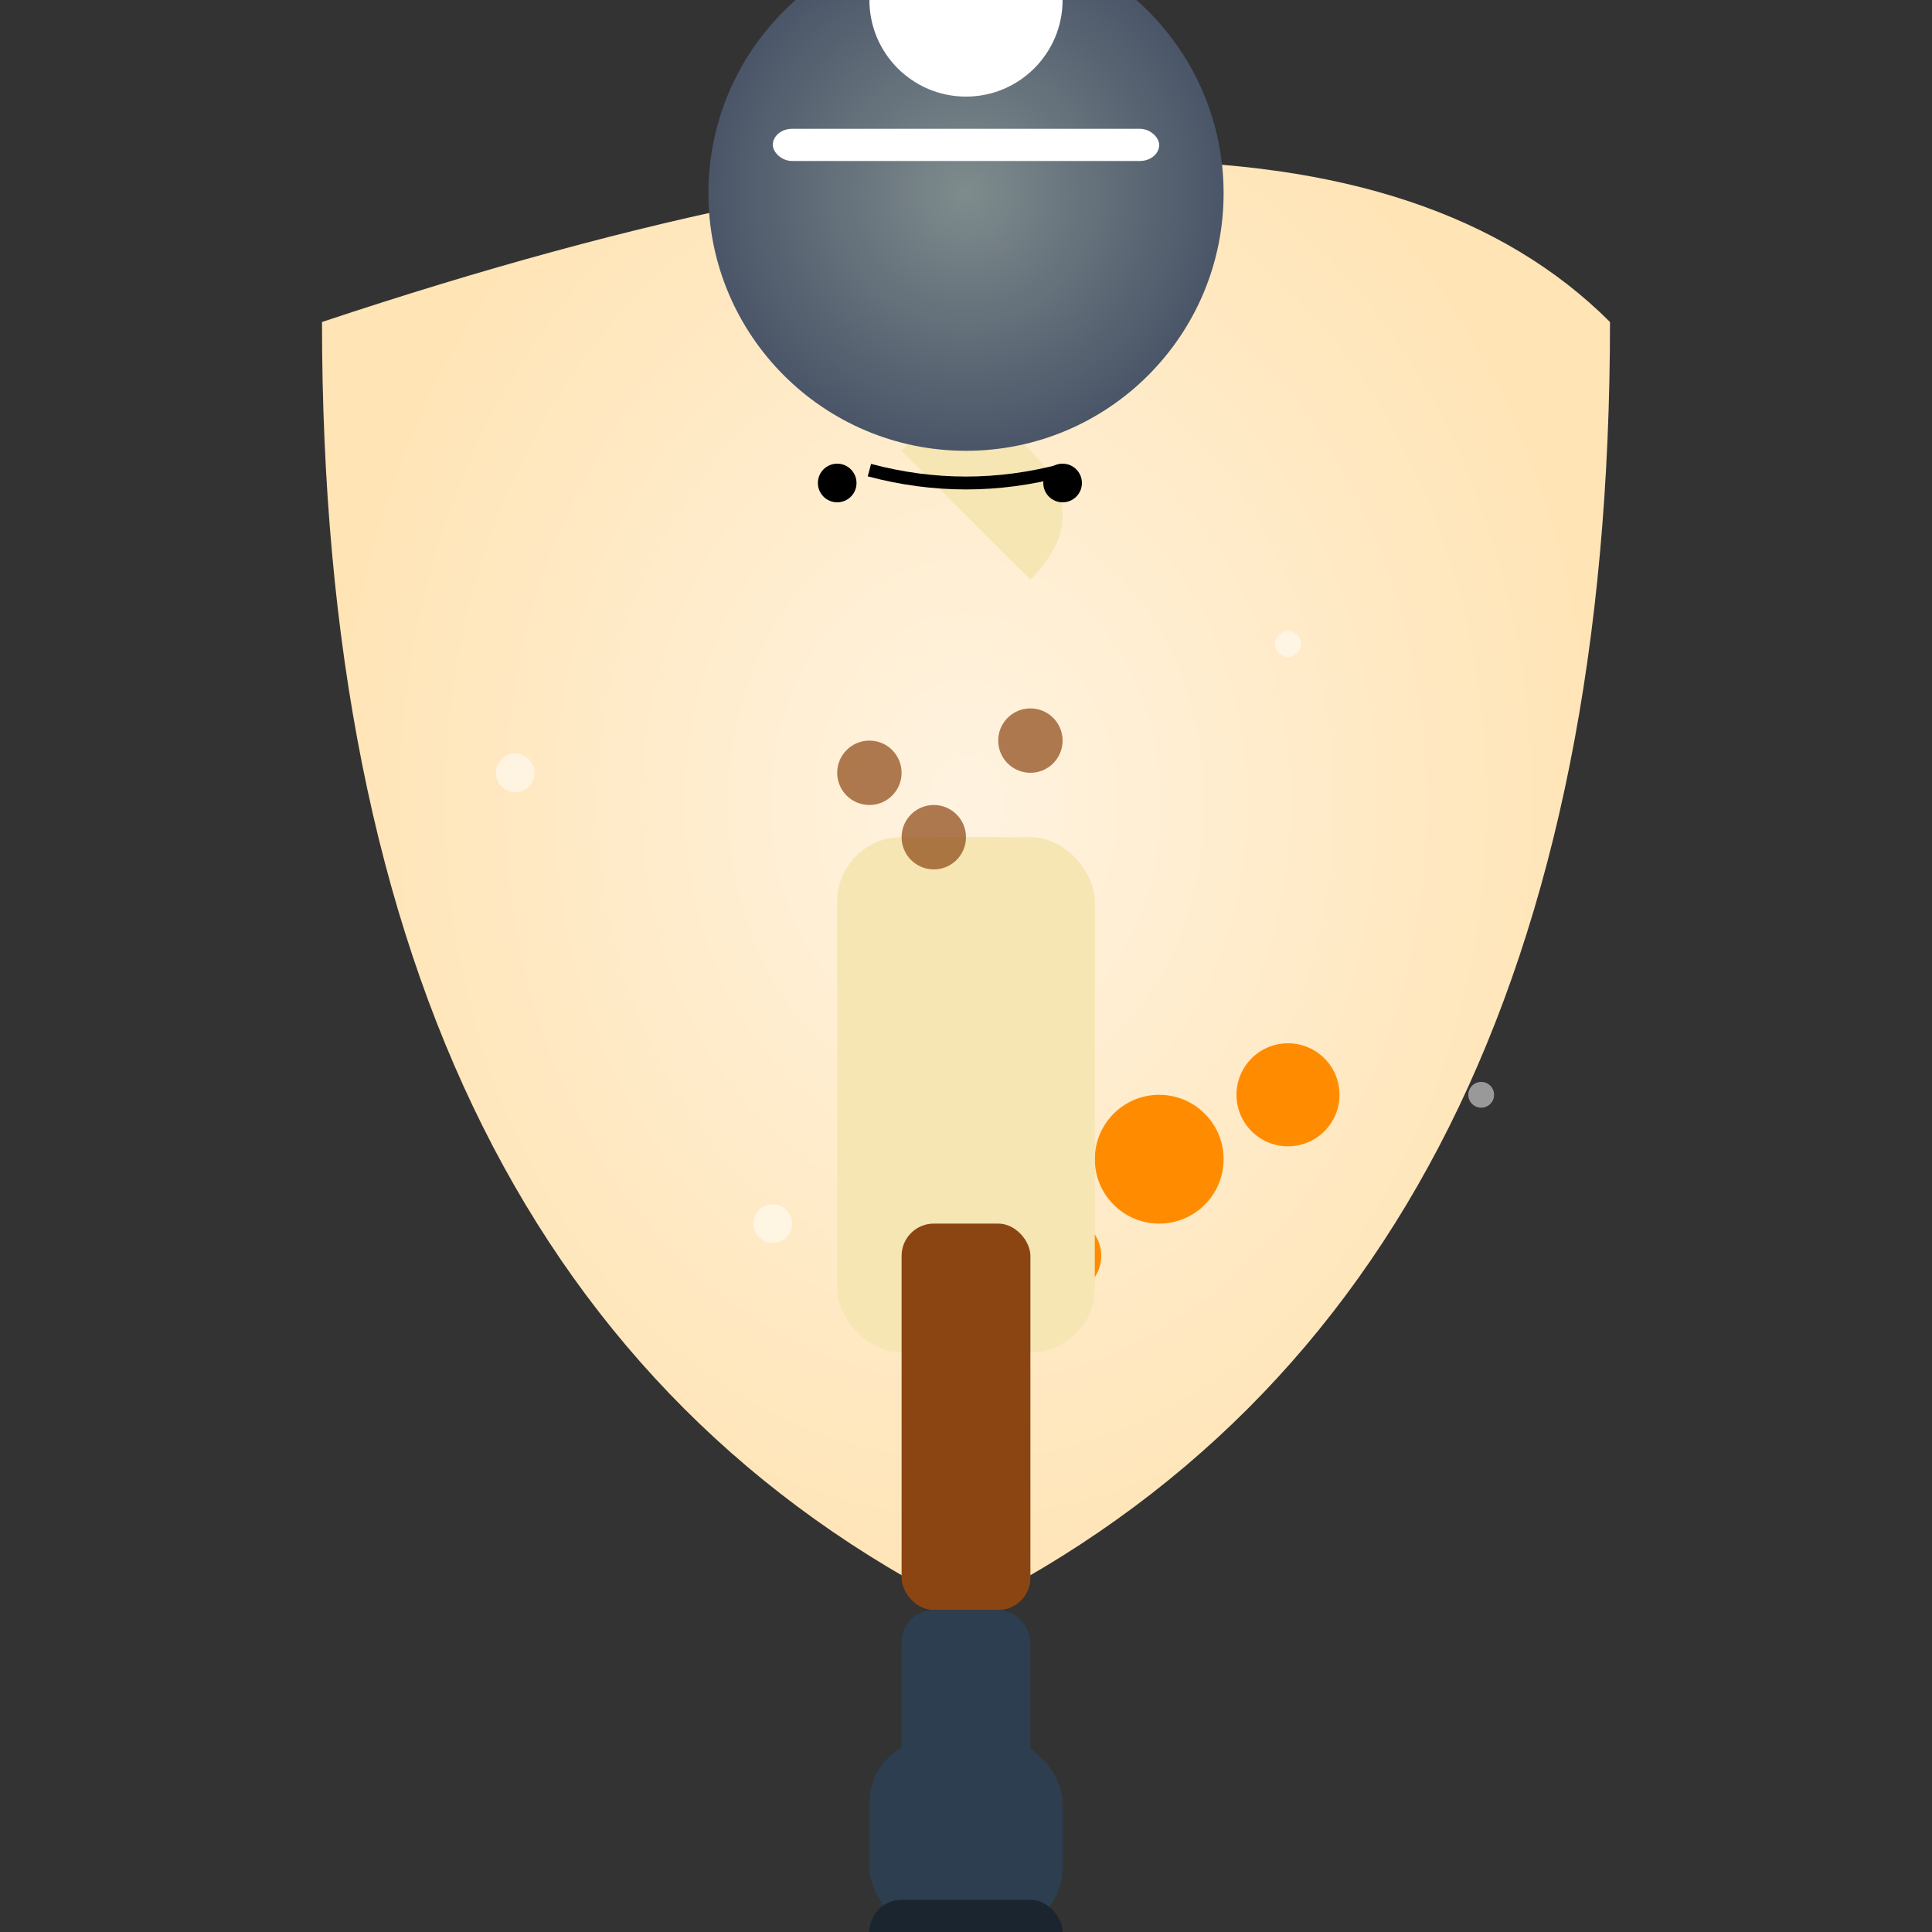 <svg viewBox="0 0 300 300" xmlns="http://www.w3.org/2000/svg">
  <rect x="0" y="0" width="300" height="300" fill="#333333" stroke="none"/>
  <g transform="translate(150,150)">
    <!-- Cheese Moon -->
    <path d="M-100-100Q-100,50,0,100Q100,50,100-100Q50-150-100-100Z" fill="url(#cheeseGradient)"/>
    <g transform="translate(30,30)">
      <circle cx="0" cy="0" r="10" fill="#ff8c00"/>
      <circle cx="20" cy="-10" r="8" fill="#ff8c00"/>
      <circle cx="-15" cy="15" r="6" fill="#ff8c00"/>
    </g>
    
    <!-- Giraffe -->
    <g transform="translate(0,20)">
      <!-- Body -->
      <rect x="-20" y="-40" width="40" height="80" rx="10" fill="#f5e6b3"/>
      <!-- Neck -->
      <rect x="-10" y="-40" width="20" height="60" rx="5" fill="#f5e6b3"/>
      <!-- Head -->
      <path d="M-10-100Q0-110,10-100Q20-90,10-80Q0-90-10-100Z" fill="#f5e6b3"/>
      <!-- Eyes -->
      <circle cx="-20" cy="-95" r="3" fill="#000"/>
      <circle cx="15" cy="-95" r="3" fill="#000"/>
      <!-- Smile -->
      <path d="M-15-97Q0-93,15-97" stroke="#000" stroke-width="2" fill="none"/>
      <!-- Spots -->
      <g opacity="0.7">
        <circle cx="-15" cy="-50" r="5" fill="#8b4513"/>
        <circle cx="10" cy="-55" r="5" fill="#8b4513"/>
        <circle cx="-5" cy="-40" r="5" fill="#8b4513"/>
      </g>
      <!-- Legs -->
      <rect x="-10" y="20" width="20" height="60" rx="5" fill="#8b4513"/>
      <rect x="-10" y="80" width="20" height="40" rx="5" fill="#2c3e50"/>
      <!-- Boots -->
      <g transform="translate(0,100)">
        <rect x="-15" y="0" width="30" height="30" rx="10" fill="#2c3e50"/>
        <rect x="-15" y="25" width="30" height="10" rx="5" fill="#1a252f"/>
      </g>
    </g>
    
    <!-- Helmet -->
    <g transform="translate(0,-120)">
      <circle cx="0" cy="0" r="40" fill="url(#helmetGradient)"/>
      <rect x="-30" y="-10" width="60" height="5" rx="3" fill="#fff"/>
      <circle cx="0" cy="-30" r="15" fill="#fff"/>
    </g>
    
    <!-- Stars -->
    <g opacity="0.5">
      <circle cx="50" cy="-50" r="2" fill="#fff"/>
      <circle cx="-30" cy="40" r="3" fill="#fff"/>
      <circle cx="80" cy="20" r="2" fill="#fff"/>
      <circle cx="-70" cy="-30" r="3" fill="#fff"/>
    </g>
  </g>
  
  <!-- Gradients -->
  <defs>
    <radialGradient id="cheeseGradient">
      <stop offset="0%" stop-color="#fff3e0"/>
      <stop offset="100%" stop-color="#ffe4b5"/>
    </radialGradient>
    <radialGradient id="helmetGradient">
      <stop offset="0%" stop-color="#7f8c8d"/>
      <stop offset="100%" stop-color="#4a5568"/>
    </radialGradient>
  </defs>
</svg>